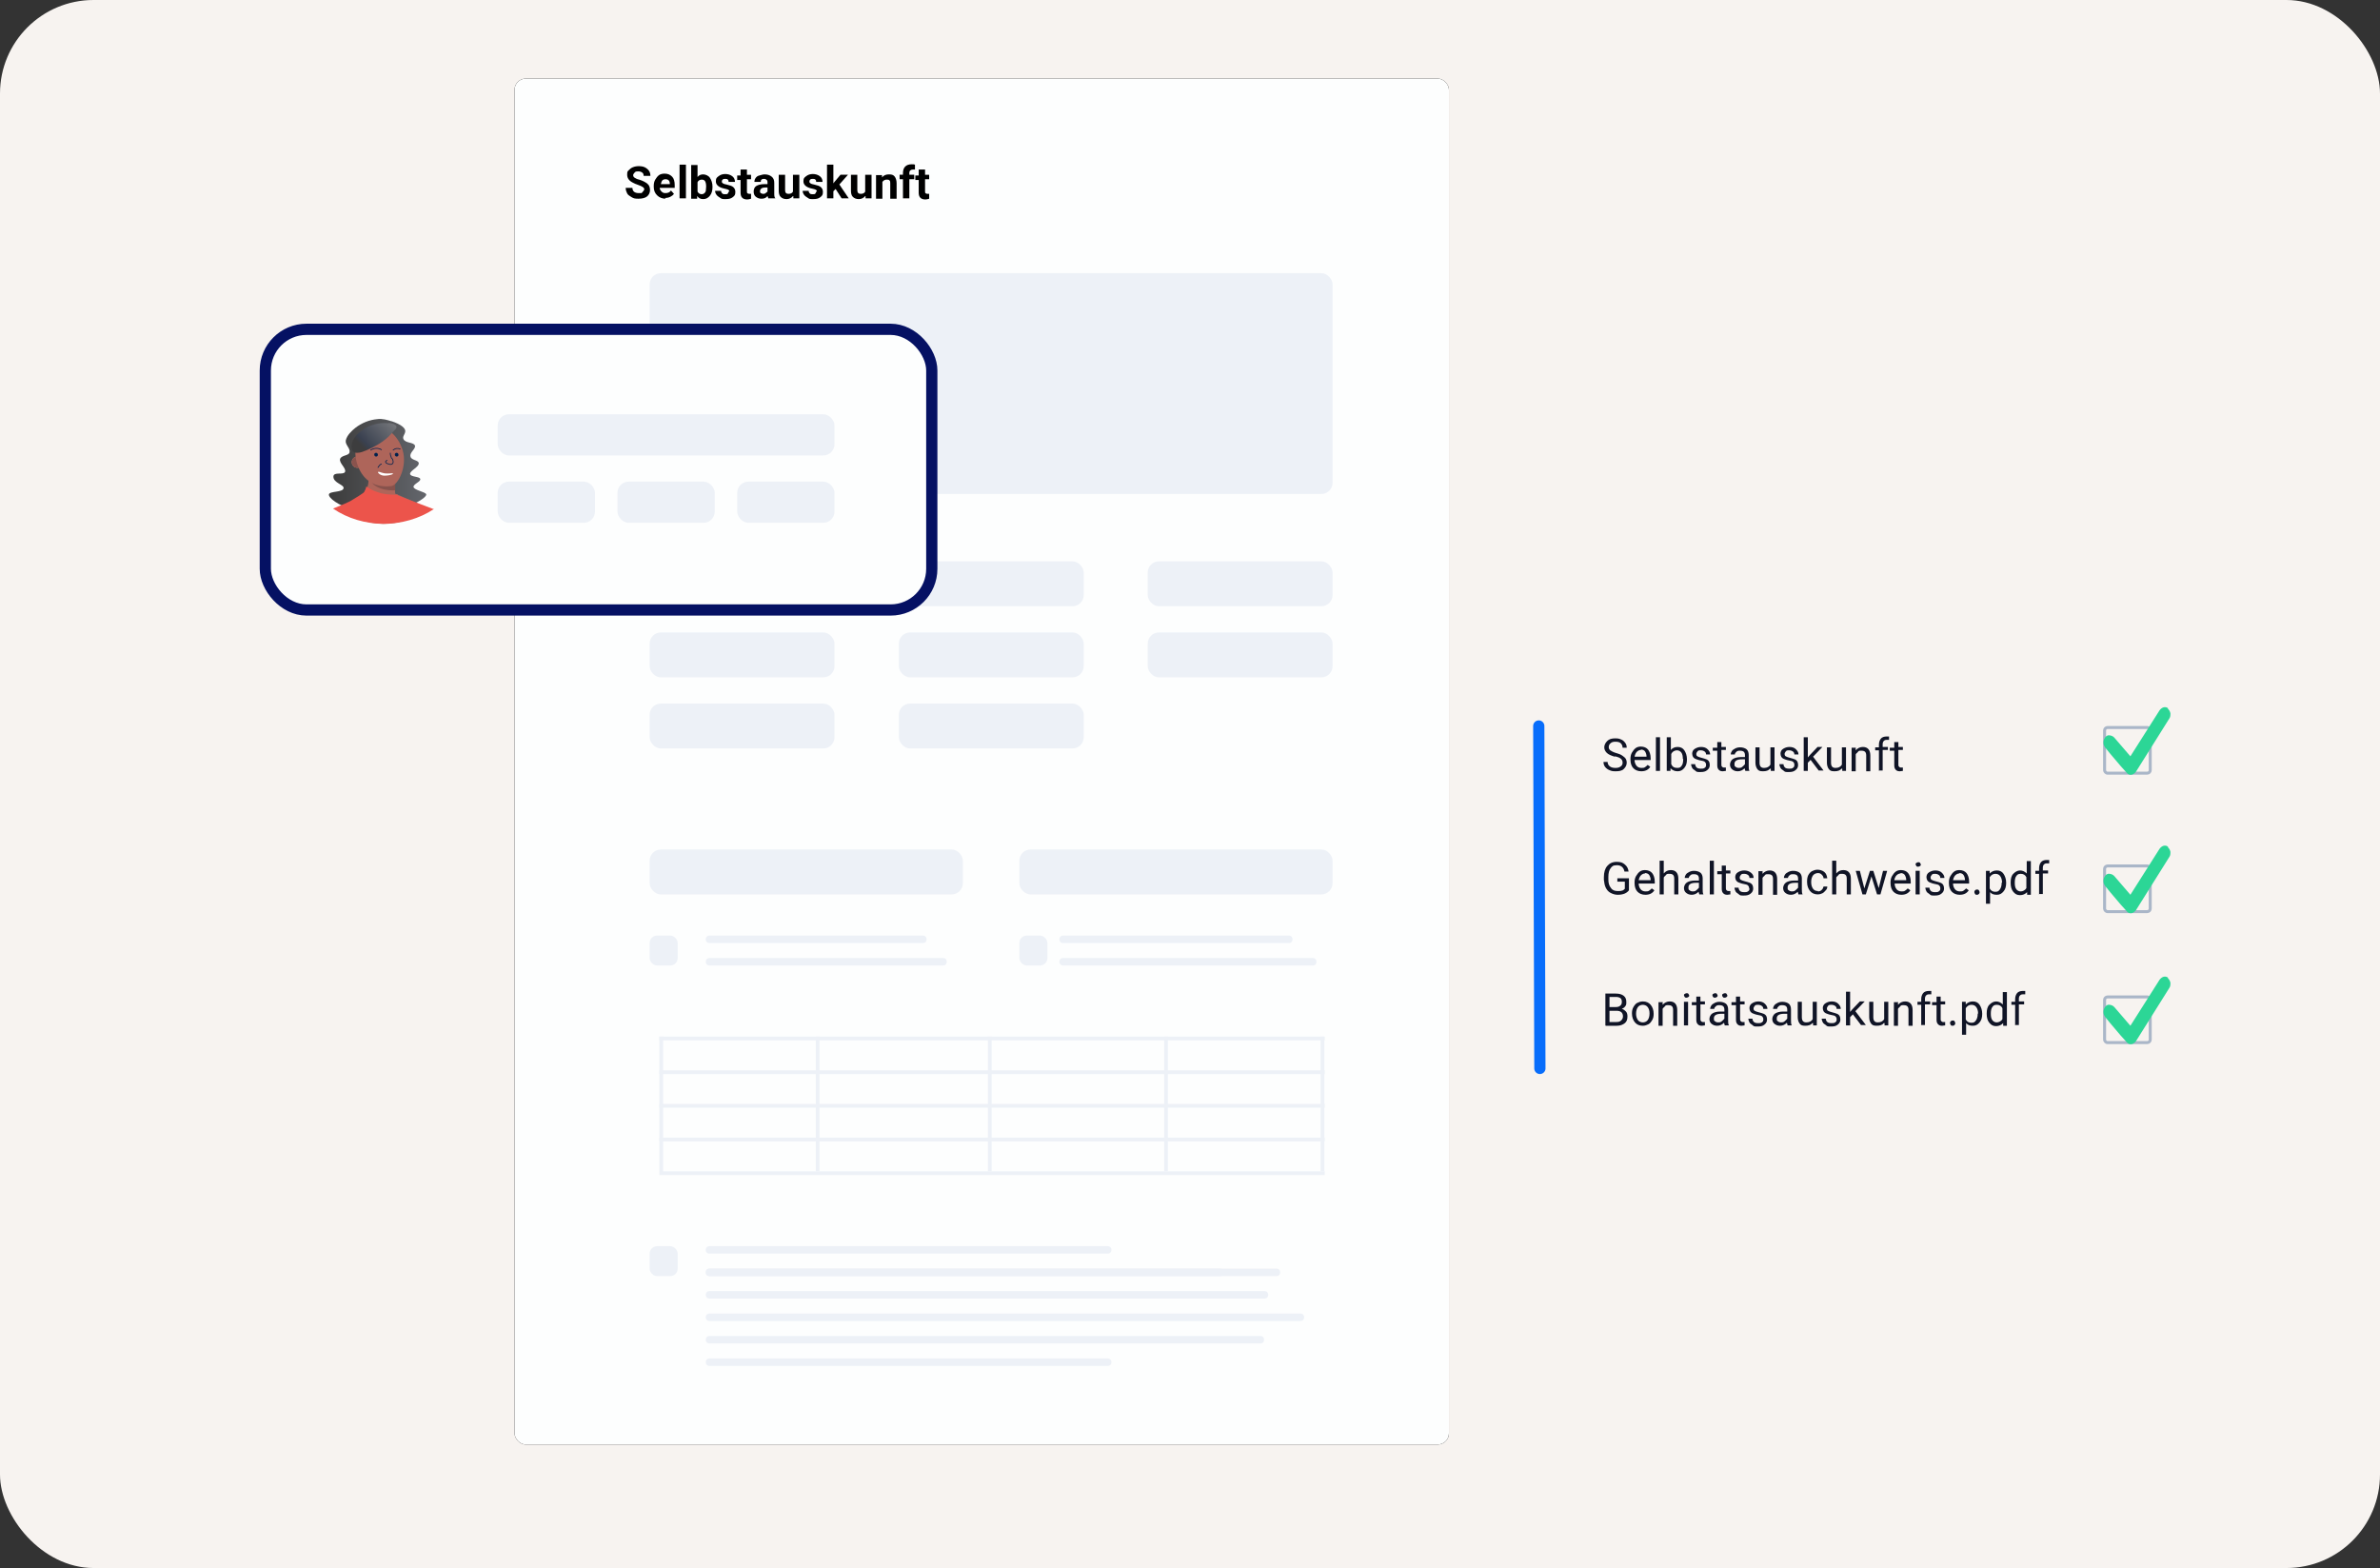 <?xml version="1.0" encoding="UTF-8"?>
<svg xmlns="http://www.w3.org/2000/svg" xmlns:xlink="http://www.w3.org/1999/xlink" xmlns:v="https://vecta.io/nano" version="1.1" viewBox="0 0 636 419">
  <rect x="0" y="0" width="636" height="419" fill="#333333" stroke="none"/>
  <defs>
    <style>
      .cls-1 {
        stroke: #086dfb;
        stroke-linecap: round;
      }

      .cls-1, .cls-2 {
        stroke-width: 3px;
      }

      .cls-1, .cls-3, .cls-4, .cls-5 {
        fill: none;
      }

      .cls-6 {
        fill: #87524c;
      }

      .cls-7 {
        fill: #8a534d;
      }

      .cls-8 {
        fill: url(#Unbenannter_Verlauf_2);
      }

      .cls-9 {
        fill: url(#Unbenannter_Verlauf_3);
      }

      .cls-10 {
        fill: #2cd696;
      }

      .cls-10, .cls-11 {
        fill-rule: evenodd;
      }

      .cls-12 {
        fill: #00214e;
      }

      .cls-13 {
        isolation: isolate;
      }

      .cls-14 {
        fill: #101426;
      }

      .cls-2 {
        stroke: #051163;
      }

      .cls-2, .cls-15 {
        fill: #fdfefe;
      }

      .cls-16 {
        fill: #fff;
      }

      .cls-17 {
        fill: #e18477;
      }

      .cls-3 {
        stroke: #edf1f7;
        stroke-linecap: square;
      }

      .cls-4 {
        stroke: #aab6c8;
        stroke-width: .8px;
      }

      .cls-5 {
        stroke: #00214e;
        stroke-width: .2px;
      }

      .cls-11, .cls-18 {
        fill: #edf1f7;
      }

      .cls-19 {
        fill: #ae655a;
      }

      .cls-20 {
        fill: #ec544b;
      }

      .cls-21 {
        fill: #f7f3f0;
      }
    </style>
    <linearGradient id="Unbenannter_Verlauf_2" data-name="Unbenannter Verlauf 2" x1="-174" y1="697.9" x2="-173" y2="697.9" gradientTransform="translate(4613 17572.6) scale(26 -25)" gradientUnits="userSpaceOnUse">
      <stop offset="0" stop-color="#3d3d3d"/>
      <stop offset="1" stop-color="#65686e"/>
    </linearGradient>
    <linearGradient id="Unbenannter_Verlauf_3" data-name="Unbenannter Verlauf 3" x1="-165.8" y1="673.1" x2="-164.7" y2="673.8" gradientTransform="translate(2085 5502.7) scale(12 -8)" gradientUnits="userSpaceOnUse">
      <stop offset="0" stop-color="#3d3d3e"/>
      <stop offset=".1" stop-color="#3a4150"/>
      <stop offset="1" stop-color="#878787"/>
    </linearGradient>
  </defs>
  <!-- Generator: Adobe Illustrator 28.7.0, SVG Export Plug-In . SVG Version: 1.2.0 Build 136)  -->
  <g>
    <g id="Ebene_1">
      <g>
        <rect class="cls-21" width="636" height="419" rx="25" ry="25"/>
        <g>
          <g>
            <rect id="B" x="137.5" y="21" width="249.7" height="365" rx="3" ry="3"/>
            <rect id="B-2" data-name="B" class="cls-15" x="137.5" y="21" width="249.7" height="365" rx="3" ry="3"/>
            <path class="cls-1" d="M411.2,194l.3,91.5"/>
            <g>
              <rect class="cls-18" x="173.6" y="73" width="182.5" height="59" rx="3" ry="3"/>
              <rect class="cls-18" x="306.7" y="150" width="49.4" height="12" rx="3" ry="3"/>
              <rect class="cls-18" x="240.2" y="150" width="49.4" height="12" rx="3" ry="3"/>
              <rect class="cls-18" x="173.6" y="227" width="83.7" height="12" rx="3" ry="3"/>
              <rect class="cls-18" x="272.4" y="227" width="83.7" height="12" rx="3" ry="3"/>
              <rect class="cls-18" x="173.6" y="150" width="49.4" height="12" rx="3" ry="3"/>
              <rect class="cls-18" x="306.7" y="169" width="49.4" height="12" rx="3" ry="3"/>
              <rect class="cls-18" x="240.2" y="169" width="49.4" height="12" rx="3" ry="3"/>
              <rect class="cls-18" x="173.6" y="169" width="49.4" height="12" rx="3" ry="3"/>
              <rect class="cls-18" x="240.2" y="188" width="49.4" height="12" rx="3" ry="3"/>
              <rect class="cls-18" x="173.6" y="188" width="49.4" height="12" rx="3" ry="3"/>
              <rect class="cls-18" x="173.6" y="333" width="7.5" height="8" rx="2" ry="2"/>
              <path class="cls-11" d="M189.6,333h106.4c.6,0,1,.4,1,1h0c0,.6-.4,1-1,1h-106.4c-.6,0-1-.4-1-1h0c0-.6.4-1,1-1Z"/>
              <path class="cls-11" d="M189.6,363h106.4c.6,0,1,.4,1,1h0c0,.6-.4,1-1,1h-106.4c-.6,0-1-.4-1-1h0c0-.6.4-1,1-1Z"/>
              <path class="cls-11" d="M189.6,339h136.5c.6,0,1,.4,1,1h0c0,.6-.4,1-1,1h-136.5c-.6,0-1-.4-1-1h0c0-.6.4-1,1-1Z"/>
              <path class="cls-11" d="M189.6,339h151.5c.6,0,1,.4,1,1h0c0,.6-.4,1-1,1h-151.5c-.6,0-1-.4-1-1h0c0-.6.4-1,1-1Z"/>
              <path class="cls-11" d="M189.6,345h148.3c.6,0,1,.4,1,1h0c0,.6-.4,1-1,1h-148.3c-.6,0-1-.4-1-1h0c0-.6.4-1,1-1Z"/>
              <path class="cls-11" d="M189.6,351h157.9c.6,0,1,.4,1,1h0c0,.6-.4,1-1,1h-157.9c-.6,0-1-.4-1-1h0c0-.6.4-1,1-1Z"/>
              <path class="cls-11" d="M189.6,357h147.2c.6,0,1,.4,1,1h0c0,.6-.4,1-1,1h-147.2c-.6,0-1-.4-1-1h0c0-.6.4-1,1-1Z"/>
              <path class="cls-11" d="M189.6,250h57c.6,0,1,.4,1,1h0c0,.6-.4,1-1,1h-57c-.6,0-1-.4-1-1h0c0-.6.4-1,1-1Z"/>
              <path class="cls-11" d="M189.6,256h62.4c.6,0,1,.4,1,1h0c0,.6-.4,1-1,1h-62.4c-.6,0-1-.4-1-1h0c0-.6.4-1,1-1Z"/>
              <rect class="cls-18" x="173.6" y="250" width="7.5" height="8" rx="2" ry="2"/>
              <path class="cls-11" d="M284.1,250h60.3c.6,0,1,.4,1,1h0c0,.6-.4,1-1,1h-60.3c-.6,0-1-.4-1-1h0c0-.6.4-1,1-1Z"/>
              <path class="cls-11" d="M284.1,256h66.7c.6,0,1,.4,1,1h0c0,.6-.4,1-1,1h-66.7c-.6,0-1-.4-1-1h0c0-.6.4-1,1-1Z"/>
              <rect class="cls-18" x="272.4" y="250" width="7.5" height="8" rx="2" ry="2"/>
            </g>
          </g>
          <g>
            <path class="cls-3" d="M176.7,277.5h176.8M176.7,286.5h176.8M176.7,295.5h176.8M176.7,304.5h176.8"/>
            <path class="cls-3" d="M176.7,313.5h176.8M176.7,312.5v-35"/>
            <path class="cls-3" d="M353.4,312.5v-35M264.5,312.5v-35M218.5,312.5v-35M311.6,312.5v-35"/>
          </g>
        </g>
        <g class="cls-13">
          <g class="cls-13">
            <path d="M172.2,50.8c0-.3-.1-.6-.4-.8s-.7-.4-1.3-.6-1.1-.4-1.4-.6c-1-.5-1.5-1.2-1.5-2.1s.1-.9.4-1.2.6-.6,1.1-.8,1-.3,1.6-.3,1.2.1,1.6.3.8.5,1.1.9.4.9.4,1.4h-1.8c0-.4-.1-.7-.4-.9s-.6-.3-1-.3-.8,0-1,.3-.4.4-.4.7.1.5.4.7.7.4,1.2.5c1,.3,1.7.7,2.2,1.1s.7,1,.7,1.7-.3,1.3-.8,1.7-1.3.6-2.3.6-1.3-.1-1.8-.4-1-.6-1.2-1-.4-.9-.4-1.5h1.8c0,.9.6,1.4,1.7,1.4s.7,0,1-.3.4-.4.4-.7Z"/>
            <path d="M177.9,53.1c-.9,0-1.7-.3-2.3-.9s-.9-1.3-.9-2.3v-.2c0-.6.1-1.2.4-1.7s.6-.9,1-1.2,1-.4,1.5-.4c.9,0,1.5.3,2,.8s.7,1.3.7,2.3v.7h-4c0,.4.2.7.5,1s.6.4,1,.4c.7,0,1.2-.2,1.5-.7l.8.9c-.3.4-.6.6-1,.8s-.9.3-1.4.3ZM177.8,47.9c-.3,0-.6.1-.8.3s-.3.6-.4,1h2.4c0-.5-.1-.8-.3-1s-.5-.3-.8-.3Z"/>
            <path d="M183.3,53h-1.7v-9h1.7v9Z"/>
            <path d="M190.4,49.9c0,1-.2,1.8-.7,2.4s-1,.9-1.8.9-1.2-.3-1.6-.8v.7h-1.6v-9h1.7v3.2c.4-.5.9-.7,1.5-.7s1.4.3,1.8.9.7,1.4.7,2.4h0ZM188.7,49.8c0-.6-.1-1.1-.3-1.4s-.5-.4-.9-.4-.9.2-1.1.7v2.5c.2.4.6.7,1.1.7s.9-.3,1.1-.8c0-.3.1-.7.1-1.2Z"/>
            <path d="M194.9,51.2c0-.2-.1-.4-.3-.5s-.5-.2-1-.3c-1.5-.3-2.3-1-2.3-1.9s.2-1,.7-1.4,1.1-.6,1.8-.6,1.4.2,1.9.6.7.9.7,1.5h-1.7c0-.2,0-.4-.2-.6s-.4-.2-.7-.2-.5,0-.7.2-.2.3-.2.5,0,.3.3.5.5.2.9.3.8.2,1.1.3c.9.3,1.3.9,1.3,1.7s-.2,1-.7,1.4-1.1.5-1.9.5-1,0-1.4-.3-.7-.4-1-.8-.4-.7-.4-1.1h1.6c0,.3.1.5.3.7s.5.2.8.2.6,0,.7-.2.2-.3.2-.5Z"/>
            <path d="M199.6,45.1v1.6h1.1v1.2h-1.1v3.2c0,.2,0,.4.1.5s.3.2.5.2.4,0,.5,0v1.3c-.3.1-.7.2-1,.2-1.2,0-1.8-.6-1.8-1.8v-3.4h-.9v-1.2h.9v-1.6h1.7Z"/>
            <path d="M205.3,53c0-.2-.1-.3-.2-.6-.4.5-.9.7-1.6.7s-1.1-.2-1.5-.5-.6-.8-.6-1.4.2-1.2.7-1.5,1.2-.5,2.2-.5h.8v-.4c0-.3,0-.5-.2-.7s-.4-.3-.7-.3-.5,0-.7.2-.2.3-.2.6h-1.7c0-.4.1-.7.3-1s.5-.6,1-.7.9-.3,1.4-.3c.8,0,1.4.2,1.9.6s.7.9.7,1.7v2.7c0,.6,0,1.1.3,1.4h0c0,0-1.7,0-1.7,0ZM203.9,51.8c.2,0,.5,0,.7-.2s.4-.3.5-.4v-1.1h-.6c-.8,0-1.3.3-1.4.9h0c0,.3,0,.5.2.6s.4.2.6.2Z"/>
            <path d="M211.9,52.4c-.4.5-1,.8-1.7.8s-1.2-.2-1.6-.6-.5-1-.5-1.7v-4.2h1.7v4.1c0,.7.3,1,.9,1s1-.2,1.2-.6v-4.5h1.7v6.3h-1.6v-.6Z"/>
            <path d="M218.3,51.2c0-.2-.1-.4-.3-.5s-.5-.2-1-.3c-1.5-.3-2.3-1-2.3-1.9s.2-1,.7-1.4,1.1-.6,1.8-.6,1.4.2,1.9.6.7.9.7,1.5h-1.7c0-.2,0-.4-.2-.6s-.4-.2-.7-.2-.5,0-.7.2-.2.3-.2.5,0,.3.3.5.5.2.9.3.8.2,1.1.3c.9.3,1.3.9,1.3,1.7s-.2,1-.7,1.4-1.1.5-1.9.5-1,0-1.4-.3-.7-.4-1-.8-.4-.7-.4-1.1h1.6c0,.3.1.5.3.7s.5.2.8.2.6,0,.7-.2.2-.3.2-.5Z"/>
            <path d="M223.3,50.5l-.6.6v1.9h-1.7v-9h1.7v5l.3-.4,1.6-1.9h2l-2.3,2.6,2.5,3.7h-1.9l-1.6-2.5Z"/>
            <path d="M231.2,52.4c-.4.5-1,.8-1.7.8s-1.2-.2-1.6-.6-.5-1-.5-1.7v-4.2h1.7v4.1c0,.7.3,1,.9,1s1-.2,1.2-.6v-4.5h1.7v6.3h-1.6v-.6Z"/>
            <path d="M235.7,46.7v.7c.5-.6,1.1-.8,1.9-.8s1.2.2,1.5.6.5,1,.5,1.8v4.1h-1.7v-4.1c0-.4,0-.6-.2-.8s-.4-.2-.8-.2-.8.2-1.1.6v4.5h-1.7v-6.3h1.6Z"/>
            <path d="M241.3,53v-5.1h-.9v-1.2h.9v-.5c0-.7.2-1.3.6-1.7s1-.6,1.7-.6.5,0,.9.1v1.3c-.2,0-.3,0-.5,0-.6,0-1,.3-1,.9v.5h1.3v1.2h-1.3v5.1h-1.7Z"/>
            <path d="M247.2,45.1v1.6h1.1v1.2h-1.1v3.2c0,.2,0,.4.1.5s.3.2.5.2.4,0,.5,0v1.3c-.3.1-.7.2-1,.2-1.2,0-1.8-.6-1.8-1.8v-3.4h-.9v-1.2h.9v-1.6h1.7Z"/>
          </g>
        </g>
        <rect class="cls-4" x="562.4" y="194.4" width="12.2" height="12.2" rx=".8" ry=".8"/>
        <path id="H" class="cls-10" d="M579.3,189.4c.4.3.6.8.7,1.2,0,.5,0,1-.3,1.4l-8.9,14.2c-.3.4-.7.7-1.1.8s-.9,0-1.2-.3c-.2-.2-.8-.9-1.8-2l-2.8-3.3-1.3-1.6c-.3-.4-.5-.8-.5-1.4s.2-1,.5-1.4.7-.6,1.2-.5.8.2,1.2.6l4.3,5,7.8-12.3c.3-.4.7-.7,1.1-.8s.9,0,1.2.3h0Z"/>
        <rect class="cls-4" x="562.4" y="231.4" width="12.2" height="12.2" rx=".8" ry=".8"/>
        <path id="H-2" data-name="H" class="cls-10" d="M579.3,226.4c.4.3.6.8.7,1.2,0,.5,0,1-.3,1.4l-8.9,14.2c-.3.4-.7.7-1.1.8s-.9,0-1.2-.3c-.2-.2-.8-.9-1.8-2l-2.8-3.3-1.3-1.6c-.3-.4-.5-.8-.5-1.4s.2-1,.5-1.4.7-.6,1.2-.5.8.2,1.2.6l4.3,5,7.8-12.3c.3-.4.7-.7,1.1-.8s.9,0,1.2.3h0Z"/>
        <rect class="cls-4" x="562.4" y="266.4" width="12.2" height="12.2" rx=".8" ry=".8"/>
        <path id="H-3" data-name="H" class="cls-10" d="M579.3,261.4c.4.3.6.8.7,1.2,0,.5,0,1-.3,1.4l-8.9,14.2c-.3.4-.7.7-1.1.8s-.9,0-1.2-.3c-.2-.2-.8-.9-1.8-2l-2.8-3.3-1.3-1.6c-.3-.4-.5-.8-.5-1.4s.2-1,.5-1.4.7-.6,1.2-.5.8.2,1.2.6l4.3,5,7.8-12.3c.3-.4.7-.7,1.1-.8s.9,0,1.2.3h0Z"/>
        <g>
          <rect id="D" x="70.9" y="88" width="178.1" height="75" rx="11" ry="11"/>
          <rect id="D-2" data-name="D" class="cls-2" x="70.9" y="88" width="178.1" height="75" rx="11" ry="11"/>
          <g>
            <rect class="cls-18" x="133" y="110.7" width="90" height="11" rx="3" ry="3"/>
            <rect class="cls-18" x="133" y="128.7" width="26" height="11" rx="3" ry="3"/>
            <rect class="cls-18" x="165" y="128.7" width="26" height="11" rx="3" ry="3"/>
            <rect class="cls-18" x="197" y="128.7" width="26" height="11" rx="3" ry="3"/>
          </g>
        </g>
        <g class="cls-13">
          <g class="cls-13">
            <path class="cls-14" d="M431.5,202.2c-1-.3-1.7-.6-2.1-1s-.7-.9-.7-1.5.3-1.2.8-1.7,1.2-.7,2.1-.7,1.1.1,1.6.3.8.5,1.1.9.4.8.4,1.3h-1.1c0-.5-.2-.9-.5-1.2s-.8-.4-1.4-.4-1,.1-1.3.4c-.3.2-.5.6-.5,1s.1.6.4.9c.3.2.8.5,1.5.7.7.2,1.3.4,1.7.7s.7.5.9.8.3.7.3,1.1c0,.7-.3,1.2-.8,1.7s-1.3.6-2.2.6-1.1-.1-1.6-.3-.9-.5-1.2-.9-.4-.8-.4-1.3h1.1c0,.5.2.9.6,1.2s.9.4,1.5.4,1-.1,1.4-.4.5-.6.5-1-.1-.7-.4-1-.8-.5-1.6-.7Z"/>
            <path class="cls-14" d="M438.6,206.1c-.9,0-1.6-.3-2.1-.8s-.8-1.3-.8-2.3v-.2c0-.6.1-1.2.4-1.7s.6-.9,1-1.2.9-.4,1.4-.4c.8,0,1.5.3,1.9.8s.7,1.3.7,2.3v.5h-4.3c0,.6.2,1.1.5,1.5s.8.6,1.3.6.7,0,1-.2.5-.4.7-.6l.7.5c-.5.8-1.3,1.2-2.4,1.2ZM438.5,200.4c-.4,0-.8.2-1.1.5s-.5.8-.6,1.3h3.2c0-.6-.2-1.1-.4-1.4s-.6-.5-1.1-.5Z"/>
            <path class="cls-14" d="M443.6,206h-1.1v-9h1.1v9Z"/>
            <path class="cls-14" d="M450.8,202.9c0,1-.2,1.7-.7,2.3s-1,.9-1.8.9-1.4-.3-1.9-.8v.7h-1v-9h1.1v3.4c.4-.5,1-.8,1.8-.8s1.4.3,1.8.9.7,1.4.7,2.4h0ZM449.7,202.8c0-.7-.1-1.3-.4-1.7s-.7-.6-1.2-.6-1.2.3-1.5,1v2.7c.3.7.8,1,1.6,1s.9-.2,1.2-.6.4-1,.4-1.8Z"/>
            <path class="cls-14" d="M455.9,204.3c0-.3-.1-.5-.3-.7s-.6-.3-1.2-.4-1-.3-1.3-.4-.6-.4-.7-.6-.2-.5-.2-.8c0-.5.2-1,.7-1.3s1-.5,1.7-.5,1.3.2,1.7.6.7.8.7,1.4h-1.1c0-.3-.1-.6-.4-.8s-.6-.3-1-.3-.7,0-.9.3-.3.4-.3.7.1.5.3.6.6.3,1.1.4,1,.3,1.3.4.6.4.7.6.2.5.2.9c0,.6-.2,1-.7,1.4s-1,.5-1.8.5-1,0-1.3-.3-.7-.4-.9-.8-.3-.7-.3-1h1.1c0,.4.2.7.4.9s.6.3,1.1.3.7,0,1-.2.4-.4.4-.7Z"/>
            <path class="cls-14" d="M460,198.1v1.5h1.2v.8h-1.2v3.9c0,.3,0,.4.2.6s.3.2.5.2.3,0,.5,0v.9c-.3,0-.6.1-.8.1-.5,0-.8-.1-1.1-.4s-.4-.7-.4-1.2v-3.9h-1.2v-.8h1.2v-1.5h1.1Z"/>
            <path class="cls-14" d="M466.4,206c0-.1-.1-.3-.2-.7-.5.5-1.1.8-1.8.8s-1.1-.2-1.5-.5-.6-.8-.6-1.3.3-1.2.8-1.5,1.2-.5,2.1-.5h1.1v-.5c0-.4-.1-.7-.3-.9s-.6-.3-1-.3-.7,0-1,.3-.4.4-.4.7h-1.1c0-.3.1-.6.3-.9s.5-.5.9-.7.8-.3,1.3-.3c.7,0,1.3.2,1.7.5s.6.9.6,1.5v2.9c0,.6,0,1,.2,1.4h0c0,0-1.1,0-1.1,0ZM464.6,205.2c.3,0,.7,0,1-.3s.5-.4.7-.7v-1.3h-.8c-1.3,0-2,.4-2,1.2s.1.6.3.8.5.3.9.3Z"/>
            <path class="cls-14" d="M473,205.4c-.4.5-1,.7-1.9.7s-1.2-.2-1.5-.6-.5-1-.5-1.7v-4.1h1.1v4.1c0,1,.4,1.4,1.2,1.4s1.4-.3,1.7-.9v-4.6h1.1v6.3h-1v-.6Z"/>
            <path class="cls-14" d="M479.5,204.3c0-.3-.1-.5-.3-.7s-.6-.3-1.2-.4-1-.3-1.3-.4-.6-.4-.7-.6-.2-.5-.2-.8c0-.5.2-1,.7-1.3s1-.5,1.7-.5,1.3.2,1.7.6.7.8.7,1.4h-1.1c0-.3-.1-.6-.4-.8s-.6-.3-1-.3-.7,0-.9.3-.3.4-.3.7.1.5.3.6.6.3,1.1.4,1,.3,1.3.4.6.4.7.6.2.5.2.9c0,.6-.2,1-.7,1.4s-1,.5-1.8.5-1,0-1.3-.3-.7-.4-.9-.8-.3-.7-.3-1h1.1c0,.4.2.7.4.9s.6.3,1.1.3.7,0,1-.2.4-.4.4-.7Z"/>
            <path class="cls-14" d="M483.8,203.1l-.7.7v2.2h-1.1v-9h1.1v5.4l.6-.7,2-2.1h1.3l-2.5,2.6,2.8,3.7h-1.3l-2.2-2.9Z"/>
            <path class="cls-14" d="M492.1,205.4c-.4.5-1,.7-1.9.7s-1.2-.2-1.5-.6-.5-1-.5-1.7v-4.1h1.1v4.1c0,1,.4,1.4,1.2,1.4s1.4-.3,1.7-.9v-4.6h1.1v6.3h-1v-.6Z"/>
            <path class="cls-14" d="M495.9,199.7v.8c.5-.6,1.2-.9,1.9-.9,1.3,0,2,.8,2,2.3v4.2h-1.1v-4.2c0-.5-.1-.8-.3-1s-.5-.3-1-.3-.7,0-.9.3-.5.4-.6.7v4.5h-1.1v-6.3h1Z"/>
            <path class="cls-14" d="M502.1,206v-5.5h-1v-.8h1v-.7c0-.7.2-1.2.5-1.6s.9-.6,1.5-.6.5,0,.7,0v.9c-.2,0-.4,0-.6,0-.4,0-.6.1-.8.3s-.3.5-.3.9v.7h1.4v.8h-1.4v5.5h-1.1Z"/>
            <path class="cls-14" d="M507.3,198.1v1.5h1.2v.8h-1.2v3.9c0,.3,0,.4.2.6s.3.2.5.2.3,0,.5,0v.9c-.3,0-.6.1-.8.1-.5,0-.8-.1-1.1-.4s-.4-.7-.4-1.2v-3.9h-1.2v-.8h1.2v-1.5h1.1Z"/>
          </g>
          <g class="cls-13">
            <path class="cls-14" d="M435.3,237.9c-.3.4-.7.7-1.2.9s-1.1.3-1.8.3-1.3-.2-1.9-.5-1-.8-1.3-1.4-.4-1.3-.5-2.1v-.7c0-1.3.3-2.3.9-3s1.4-1.1,2.5-1.1,1.6.2,2.2.7.9,1.1,1,1.9h-1.1c-.2-1.1-.9-1.7-2-1.7s-1.3.3-1.7.8c-.4.5-.6,1.3-.6,2.3v.7c0,1,.2,1.7.7,2.3.4.6,1,.8,1.8.8s.8,0,1.1-.1c.3,0,.6-.3.8-.5v-1.9h-2v-.9h3.1v3.1Z"/>
            <path class="cls-14" d="M439.7,239.1c-.9,0-1.6-.3-2.1-.8s-.8-1.3-.8-2.3v-.2c0-.6.1-1.2.4-1.7s.6-.9,1-1.2.9-.4,1.4-.4c.8,0,1.5.3,1.9.8s.7,1.3.7,2.3v.5h-4.3c0,.6.2,1.1.5,1.5s.8.6,1.3.6.7,0,1-.2.5-.4.7-.6l.7.5c-.5.8-1.3,1.2-2.4,1.2ZM439.6,233.4c-.4,0-.8.2-1.1.5s-.5.8-.6,1.3h3.2c0-.6-.2-1.1-.4-1.4s-.6-.5-1.1-.5Z"/>
            <path class="cls-14" d="M444.6,233.4c.5-.6,1.1-.9,1.9-.9,1.3,0,2,.8,2,2.3v4.2h-1.1v-4.2c0-.5-.1-.8-.3-1s-.5-.3-1-.3-.7,0-.9.3-.5.4-.6.7v4.5h-1.1v-9h1.1v3.4Z"/>
            <path class="cls-14" d="M454.1,239c0-.1-.1-.3-.2-.7-.5.5-1.1.8-1.8.8s-1.1-.2-1.5-.5-.6-.8-.6-1.3.3-1.2.8-1.5,1.2-.5,2.1-.5h1.1v-.5c0-.4-.1-.7-.3-.9s-.6-.3-1-.3-.7,0-1,.3-.4.4-.4.7h-1.1c0-.3.1-.6.3-.9s.5-.5.9-.7.8-.3,1.3-.3c.7,0,1.3.2,1.7.5s.6.9.6,1.5v2.9c0,.6,0,1,.2,1.4h0c0,0-1.1,0-1.1,0ZM452.3,238.2c.3,0,.7,0,1-.3s.5-.4.7-.7v-1.3h-.8c-1.3,0-2,.4-2,1.2s.1.6.3.8.5.3.9.3Z"/>
            <path class="cls-14" d="M458,239h-1.1v-9h1.1v9Z"/>
            <path class="cls-14" d="M461.2,231.1v1.5h1.2v.8h-1.2v3.9c0,.3,0,.4.2.6s.3.2.5.2.3,0,.5,0v.9c-.3,0-.6.1-.8.1-.5,0-.8-.1-1.1-.4s-.4-.7-.4-1.2v-3.9h-1.2v-.8h1.2v-1.5h1.1Z"/>
            <path class="cls-14" d="M467.4,237.3c0-.3-.1-.5-.3-.7s-.6-.3-1.2-.4-1-.3-1.3-.4-.6-.4-.7-.6-.2-.5-.2-.8c0-.5.2-1,.7-1.3s1-.5,1.7-.5,1.3.2,1.8.6.7.8.7,1.4h-1.1c0-.3-.1-.6-.4-.8s-.6-.3-1-.3-.7,0-.9.3-.3.4-.3.7.1.5.3.6.6.3,1.1.4,1,.3,1.3.4.6.4.7.6.2.5.2.9c0,.6-.2,1-.7,1.4s-1,.5-1.8.5-1,0-1.3-.3-.7-.4-.9-.8-.3-.7-.3-1h1.1c0,.4.2.7.4.9s.6.3,1.1.3.7,0,1-.2.4-.4.4-.7Z"/>
            <path class="cls-14" d="M471,232.7v.8c.5-.6,1.2-.9,1.9-.9,1.3,0,2,.8,2,2.3v4.2h-1.1v-4.2c0-.5-.1-.8-.3-1s-.5-.3-1-.3-.7,0-.9.3-.5.4-.6.7v4.5h-1.1v-6.3h1Z"/>
            <path class="cls-14" d="M480.6,239c0-.1-.1-.3-.2-.7-.5.5-1.1.8-1.8.8s-1.1-.2-1.5-.5-.6-.8-.6-1.3.3-1.2.8-1.5,1.2-.5,2.1-.5h1.1v-.5c0-.4-.1-.7-.3-.9s-.6-.3-1-.3-.7,0-1,.3-.4.4-.4.7h-1.1c0-.3.1-.6.3-.9s.5-.5.9-.7.8-.3,1.3-.3c.7,0,1.3.2,1.7.5s.6.9.6,1.5v2.9c0,.6,0,1,.2,1.4h0c0,0-1.1,0-1.1,0ZM478.8,238.2c.3,0,.7,0,1-.3s.5-.4.7-.7v-1.3h-.8c-1.3,0-2,.4-2,1.2s.1.6.3.8.5.3.9.3Z"/>
            <path class="cls-14" d="M485.8,238.2c.4,0,.7-.1,1-.4s.4-.5.5-.9h1c0,.4-.1.7-.4,1s-.5.6-.9.8-.8.3-1.2.3c-.9,0-1.6-.3-2.1-.9s-.8-1.4-.8-2.4v-.2c0-.6.1-1.2.3-1.6s.6-.9,1-1.1.9-.4,1.5-.4,1.3.2,1.8.6.7,1,.8,1.7h-1c0-.4-.2-.7-.5-1s-.6-.4-1-.4-1,.2-1.3.6-.5,1-.5,1.7v.2c0,.7.2,1.3.5,1.7s.7.6,1.3.6Z"/>
            <path class="cls-14" d="M490.7,233.4c.5-.6,1.1-.9,1.9-.9,1.3,0,2,.8,2,2.3v4.2h-1.1v-4.2c0-.5-.1-.8-.3-1s-.5-.3-1-.3-.7,0-.9.3-.5.4-.6.7v4.5h-1.1v-9h1.1v3.4Z"/>
            <path class="cls-14" d="M502,237.5l1.2-4.8h1.1l-1.8,6.3h-.9l-1.5-4.8-1.5,4.8h-.9l-1.8-6.3h1.1l1.2,4.7,1.5-4.7h.9l1.5,4.8Z"/>
            <path class="cls-14" d="M508.1,239.1c-.9,0-1.6-.3-2.1-.8s-.8-1.3-.8-2.3v-.2c0-.6.1-1.2.4-1.7s.6-.9,1-1.2.9-.4,1.4-.4c.8,0,1.5.3,1.9.8s.7,1.3.7,2.3v.5h-4.3c0,.6.2,1.1.5,1.5s.8.6,1.3.6.7,0,1-.2.5-.4.7-.6l.7.5c-.5.8-1.3,1.2-2.4,1.2ZM507.9,233.4c-.4,0-.8.2-1.1.5s-.5.8-.6,1.3h3.2c0-.6-.2-1.1-.4-1.4s-.6-.5-1.1-.5Z"/>
            <path class="cls-14" d="M511.9,231c0-.2,0-.3.2-.4s.3-.2.5-.2.4,0,.5.2.2.3.2.4,0,.3-.2.4-.3.2-.5.2-.4,0-.5-.2-.2-.3-.2-.4ZM513,239h-1.1v-6.3h1.1v6.3Z"/>
            <path class="cls-14" d="M518.5,237.3c0-.3-.1-.5-.3-.7s-.6-.3-1.2-.4-1-.3-1.3-.4-.6-.4-.7-.6-.2-.5-.2-.8c0-.5.2-1,.7-1.3s1-.5,1.7-.5,1.3.2,1.7.6.7.8.7,1.4h-1.1c0-.3-.1-.6-.4-.8s-.6-.3-1-.3-.7,0-.9.3-.3.4-.3.7.1.5.3.6.6.3,1.1.4,1,.3,1.3.4.6.4.7.6.2.5.2.9c0,.6-.2,1-.7,1.4s-1,.5-1.8.5-1,0-1.3-.3-.7-.4-.9-.8-.3-.7-.3-1h1.1c0,.4.2.7.4.9s.6.3,1.1.3.7,0,1-.2.4-.4.4-.7Z"/>
            <path class="cls-14" d="M523.7,239.1c-.9,0-1.6-.3-2.1-.8s-.8-1.3-.8-2.3v-.2c0-.6.1-1.2.4-1.7s.6-.9,1-1.2.9-.4,1.4-.4c.8,0,1.5.3,1.9.8s.7,1.3.7,2.3v.5h-4.3c0,.6.2,1.1.5,1.5s.8.6,1.3.6.7,0,1-.2.5-.4.7-.6l.7.5c-.5.8-1.3,1.2-2.4,1.2ZM523.6,233.4c-.4,0-.8.2-1.1.5s-.5.8-.6,1.3h3.2c0-.6-.2-1.1-.4-1.4s-.6-.5-1.1-.5Z"/>
            <path class="cls-14" d="M527.6,238.4c0-.2,0-.3.2-.5s.3-.2.5-.2.4,0,.5.2.2.3.2.5,0,.3-.2.5-.3.2-.5.2-.4,0-.5-.2-.2-.3-.2-.5Z"/>
            <path class="cls-14" d="M536.1,235.9c0,1-.2,1.7-.7,2.3s-1,.9-1.8.9-1.4-.2-1.8-.7v3.1h-1.1v-8.8h1v.7c.5-.5,1.1-.8,1.9-.8s1.4.3,1.8.9.7,1.4.7,2.4h0ZM535,235.8c0-.7-.2-1.3-.5-1.7s-.7-.6-1.3-.6-1.1.3-1.5.9v3c.3.6.8.9,1.5.9s.9-.2,1.2-.6.5-1,.5-1.8Z"/>
            <path class="cls-14" d="M537.3,235.8c0-1,.2-1.8.7-2.3s1.1-.9,1.8-.9,1.3.3,1.8.8v-3.3h1.1v9h-1v-.7c-.5.5-1.1.8-1.9.8s-1.3-.3-1.8-.9-.7-1.4-.7-2.4h0ZM538.4,235.9c0,.7.1,1.3.4,1.7s.7.6,1.2.6,1.2-.3,1.5-.9v-2.9c-.3-.6-.8-.9-1.5-.9s-.9.2-1.2.6-.4,1-.4,1.8Z"/>
            <path class="cls-14" d="M544.9,239v-5.5h-1v-.8h1v-.7c0-.7.2-1.2.5-1.6s.9-.6,1.5-.6.5,0,.7,0v.9c-.2,0-.4,0-.6,0-.4,0-.6.1-.8.3s-.3.5-.3.9v.7h1.4v.8h-1.4v5.5h-1.1Z"/>
          </g>
          <g class="cls-13">
            <path class="cls-14" d="M429,274v-8.5h2.8c.9,0,1.6.2,2.1.6s.7.9.7,1.7-.1.8-.3,1.1-.5.5-.9.7c.5.1.8.4,1.1.7s.4.8.4,1.3c0,.8-.2,1.4-.7,1.8s-1.2.7-2.1.7h-3ZM430.1,269.1h1.7c.5,0,.9-.1,1.2-.4.3-.2.4-.6.4-1s-.1-.8-.4-1c-.3-.2-.7-.3-1.2-.3h-1.7v2.7ZM430.1,270v3.1h1.9c.5,0,.9-.1,1.2-.4s.5-.6.5-1.1c0-1-.6-1.5-1.7-1.5h-1.9Z"/>
            <path class="cls-14" d="M436.1,270.8c0-.6.1-1.2.4-1.7s.6-.9,1-1.1.9-.4,1.5-.4c.9,0,1.6.3,2.1.9s.8,1.4.8,2.4h0c0,.7-.1,1.2-.4,1.7s-.6.9-1,1.1-.9.4-1.5.4c-.9,0-1.6-.3-2.1-.9s-.8-1.4-.8-2.4h0ZM437.2,270.9c0,.7.2,1.3.5,1.7s.8.6,1.3.6,1-.2,1.3-.6.5-1,.5-1.8-.2-1.3-.5-1.7-.8-.6-1.3-.6-1,.2-1.3.6-.5,1-.5,1.8Z"/>
            <path class="cls-14" d="M444.3,267.7v.8c.5-.6,1.2-.9,1.9-.9,1.3,0,2,.8,2,2.3v4.2h-1.1v-4.2c0-.5-.1-.8-.3-1s-.5-.3-1-.3-.7,0-.9.3-.5.4-.6.7v4.5h-1.1v-6.3h1Z"/>
            <path class="cls-14" d="M450,266c0-.2,0-.3.2-.4s.3-.2.5-.2.4,0,.5.2.2.3.2.4,0,.3-.2.4-.3.2-.5.2-.4,0-.5-.2-.2-.3-.2-.4ZM451.1,274h-1.1v-6.3h1.1v6.3Z"/>
            <path class="cls-14" d="M454.4,266.1v1.5h1.2v.8h-1.2v3.9c0,.3,0,.4.2.6s.3.2.5.2.3,0,.5,0v.9c-.3,0-.6.1-.8.1-.5,0-.8-.1-1.1-.4s-.4-.7-.4-1.2v-3.9h-1.2v-.8h1.2v-1.5h1.1Z"/>
            <path class="cls-14" d="M460.9,274c0-.1-.1-.3-.2-.7-.5.5-1.1.8-1.8.8s-1.1-.2-1.5-.5-.6-.8-.6-1.3.3-1.2.8-1.5,1.2-.5,2.1-.5h1.1v-.5c0-.4-.1-.7-.3-.9s-.6-.3-1-.3-.7,0-1,.3-.4.4-.4.7h-1.1c0-.3.1-.6.3-.9s.5-.5.9-.7.8-.3,1.3-.3c.7,0,1.3.2,1.7.5s.6.9.6,1.5v2.9c0,.6,0,1,.2,1.4h0c0,0-1.1,0-1.1,0ZM457.6,266c0-.2,0-.3.2-.4s.3-.2.5-.2.4,0,.5.2.2.3.2.4,0,.3-.2.4c-.1.1-.3.2-.5.2s-.4,0-.5-.2c-.1-.1-.2-.3-.2-.4ZM459.1,273.2c.3,0,.7,0,1-.3s.5-.4.7-.7v-1.3h-.8c-1.3,0-2,.4-2,1.2s.1.6.3.8.5.3.9.3ZM460.2,266c0-.2,0-.3.2-.4s.3-.2.5-.2.4,0,.5.2.2.3.2.4,0,.3-.2.4c-.1.1-.3.2-.5.2s-.4,0-.5-.2c-.1-.1-.2-.3-.2-.4Z"/>
            <path class="cls-14" d="M465,266.1v1.5h1.2v.8h-1.2v3.9c0,.3,0,.4.2.6s.3.2.5.2.3,0,.5,0v.9c-.3,0-.6.1-.8.1-.5,0-.8-.1-1.1-.4s-.4-.7-.4-1.2v-3.9h-1.2v-.8h1.2v-1.5h1.1Z"/>
            <path class="cls-14" d="M471.2,272.3c0-.3-.1-.5-.3-.7s-.6-.3-1.2-.4-1-.3-1.3-.4-.6-.4-.7-.6-.2-.5-.2-.8c0-.5.2-1,.7-1.3s1-.5,1.7-.5,1.3.2,1.7.6.7.8.7,1.4h-1.1c0-.3-.1-.6-.4-.8s-.6-.3-1-.3-.7,0-.9.3-.3.4-.3.7.1.5.3.6.6.3,1.1.4,1,.3,1.3.4.6.4.7.6.2.5.2.9c0,.6-.2,1-.7,1.4s-1,.5-1.8.5-1,0-1.3-.3-.7-.4-.9-.8-.3-.7-.3-1h1.1c0,.4.2.7.4.9s.6.3,1.1.3.7,0,1-.2.4-.4.4-.7Z"/>
            <path class="cls-14" d="M477.7,274c0-.1-.1-.3-.2-.7-.5.5-1.1.8-1.8.8s-1.1-.2-1.5-.5-.6-.8-.6-1.3.3-1.2.8-1.5,1.2-.5,2.1-.5h1.1v-.5c0-.4-.1-.7-.3-.9s-.6-.3-1-.3-.7,0-1,.3-.4.4-.4.7h-1.1c0-.3.1-.6.3-.9s.5-.5.9-.7.8-.3,1.3-.3c.7,0,1.3.2,1.7.5s.6.9.6,1.5v2.9c0,.6,0,1,.2,1.4h0c0,0-1.1,0-1.1,0ZM475.9,273.2c.3,0,.7,0,1-.3s.5-.4.7-.7v-1.3h-.8c-1.3,0-2,.4-2,1.2s.1.6.3.8.5.3.9.3Z"/>
            <path class="cls-14" d="M484.3,273.4c-.4.5-1,.7-1.9.7s-1.2-.2-1.5-.6-.5-1-.5-1.7v-4.1h1.1v4.1c0,1,.4,1.4,1.2,1.4s1.4-.3,1.7-.9v-4.6h1.1v6.3h-1v-.6Z"/>
            <path class="cls-14" d="M490.8,272.3c0-.3-.1-.5-.3-.7s-.6-.3-1.2-.4-1-.3-1.3-.4-.6-.4-.7-.6-.2-.5-.2-.8c0-.5.2-1,.7-1.3s1-.5,1.7-.5,1.3.2,1.7.6.7.8.7,1.4h-1.1c0-.3-.1-.6-.4-.8s-.6-.3-1-.3-.7,0-.9.3-.3.4-.3.7.1.5.3.6.6.3,1.1.4,1,.3,1.3.4.6.4.7.6.2.5.2.9c0,.6-.2,1-.7,1.4s-1,.5-1.8.5-1,0-1.3-.3-.7-.4-.9-.8-.3-.7-.3-1h1.1c0,.4.2.7.4.9s.6.3,1.1.3.7,0,1-.2.4-.4.4-.7Z"/>
            <path class="cls-14" d="M495.1,271.1l-.7.7v2.2h-1.1v-9h1.1v5.4l.6-.7,2-2.1h1.3l-2.5,2.6,2.8,3.7h-1.3l-2.2-2.9Z"/>
            <path class="cls-14" d="M503.4,273.4c-.4.5-1,.7-1.9.7s-1.2-.2-1.5-.6-.5-1-.5-1.7v-4.1h1.1v4.1c0,1,.4,1.4,1.2,1.4s1.4-.3,1.7-.9v-4.6h1.1v6.3h-1v-.6Z"/>
            <path class="cls-14" d="M507.2,267.7v.8c.5-.6,1.2-.9,1.9-.9,1.3,0,2,.8,2,2.3v4.2h-1.1v-4.2c0-.5-.1-.8-.3-1s-.5-.3-1-.3-.7,0-.9.3-.5.4-.6.7v4.5h-1.1v-6.3h1Z"/>
            <path class="cls-14" d="M513.4,274v-5.5h-1v-.8h1v-.7c0-.7.2-1.2.5-1.6s.9-.6,1.5-.6.5,0,.7,0v.9c-.2,0-.4,0-.6,0-.4,0-.6.1-.8.3s-.3.5-.3.9v.7h1.4v.8h-1.4v5.5h-1.1Z"/>
            <path class="cls-14" d="M518.6,266.1v1.5h1.2v.8h-1.2v3.9c0,.3,0,.4.2.6s.3.2.5.2.3,0,.5,0v.9c-.3,0-.6.1-.8.1-.5,0-.8-.1-1.1-.4s-.4-.7-.4-1.2v-3.9h-1.2v-.8h1.2v-1.5h1.1Z"/>
            <path class="cls-14" d="M521.1,273.4c0-.2,0-.3.2-.5s.3-.2.5-.2.4,0,.5.2.2.3.2.5,0,.3-.2.5-.3.2-.5.2-.4,0-.5-.2-.2-.3-.2-.5Z"/>
            <path class="cls-14" d="M529.7,270.9c0,1-.2,1.7-.7,2.3s-1,.9-1.8.9-1.4-.2-1.8-.7v3.1h-1.1v-8.8h1v.7c.5-.5,1.1-.8,1.9-.8s1.4.3,1.8.9.7,1.4.7,2.4h0ZM528.6,270.8c0-.7-.2-1.3-.5-1.7s-.7-.6-1.3-.6-1.1.3-1.5.9v3c.3.6.8.9,1.5.9s.9-.2,1.2-.6.5-1,.5-1.8Z"/>
            <path class="cls-14" d="M530.9,270.8c0-1,.2-1.8.7-2.3s1.1-.9,1.8-.9,1.3.3,1.8.8v-3.3h1.1v9h-1v-.7c-.5.5-1.1.8-1.9.8s-1.3-.3-1.8-.9-.7-1.4-.7-2.4h0ZM532,270.9c0,.7.1,1.3.4,1.7s.7.6,1.2.6,1.2-.3,1.5-.9v-2.9c-.3-.6-.8-.9-1.5-.9s-.9.2-1.2.6-.4,1-.4,1.8Z"/>
            <path class="cls-14" d="M538.5,274v-5.5h-1v-.8h1v-.7c0-.7.2-1.2.5-1.6s.9-.6,1.5-.6.5,0,.7,0v.9c-.2,0-.4,0-.6,0-.4,0-.6.1-.8.3s-.3.5-.3.9v.7h1.4v.8h-1.4v5.5h-1.1Z"/>
          </g>
        </g>
        <g>
          <g>
            <path class="cls-8" d="M104.7,112.6c-1.2-.4-2.6-.8-3.9-.6-2.1.2-4.1,1-5.8,2.3-1,.8-2.3,2-2.6,3.4-.2,1.2,1.3,2.1,1,3.2-.2.9-2.1.7-2.5,1.7-.4,1.1,1.7,2.5,1.3,3.5-.4.9-3-.1-3.1,1.2-.1,1.8,3,2.2,2.7,3.2-.2,1.1-3.7.7-3.9,1.6-.2.9,2.5,3,6.2,4,9.9,2.8,20.1-2.6,19.8-4-.2-.7-3.3-1.1-3.4-2,0-.8,2-1.4,1.8-2.1-.1-.7-2.5-.5-2.7-1.3-.2-.9,2.5-1.9,2.3-3-.2-.8-2-.7-2.2-1.7-.3-1.1,1.4-2,1.2-2.9-.3-1-2.6-.6-3.1-1.8-.3-.7.5-1.3.5-2.1,0-.7-.8-1.7-3.8-2.7h0Z"/>
            <path class="cls-19" d="M114,135.7c-6.8,5.8-16.3,5.7-23-.1l4.9-2.6c.2,0,.3-.2.4-.3h.1c0-.1,0-.1.1-.2.6-.5,1.1-1.1,1.5-1.9.4-.8.5-1.8.5-2.7,0-.6,0-1.3,0-1.9v-1.1s.2.1.2.1l.5.3,3.1.6,3.2.6v3.6c0,0,.1,1.8.1,1.8l1.2.5.9.4,6.2,2.8Z"/>
            <path class="cls-6" d="M105.7,131c-1,.1-2,0-3-.2-2.2-.5-3.6-1.6-3.7-2.8l.5.2,3,.3,3.1.3v2.1c0,0,0,0,0,0Z"/>
            <circle class="cls-17" cx="95.5" cy="123.5" r="1.5"/>
            <circle class="cls-7" cx="95.5" cy="123.5" r="1.5"/>
            <path class="cls-19" d="M107.6,120.3c1.3,4.3-1.2,9.4-3.1,9.6-4.6.5-7.8-1.8-9.1-6.1s.4-8.6,3.8-9.6c3.4-1,7.1,1.8,8.4,6.1Z"/>
          </g>
          <path class="cls-5" d="M105,120.3c.6-.5,1.3-.6,2-.3M99,120.3c.9-.6,2-.7,3-.1"/>
          <path class="cls-20" d="M116,136c-8,5.3-19.1,5.3-27-.1,2.5-1,4.1-1.7,4.8-2.1,1-.6,3.3-2,3.5-2.3.3-.5.5-1,.6-1.5,0,0,.2.1.3.2.7.5,1.5.9,2.4,1.2.4.1.8.3,1.2.4,1.3.3,2.6.4,3.9.4h.6s0,.2,0,.2l1.6.6s8.1,3.1,8.1,3.1Z"/>
          <path class="cls-5" d="M101,125c0-.2.2-.3.3-.5.2-.3.5-.5.7-.5"/>
          <g>
            <path class="cls-16" d="M101,126.1s0,0,.2,0,.1,0,.2,0c.3.1.8.3,1.5.4,1,.1,1.8-.1,2.1,0,.1,0,0,.2-.3.3-.6.2-1.3.3-2,.3-1,0-1.7-.7-1.7-.9s0,0,0,0h0Z"/>
            <path class="cls-9" d="M103.8,113.1c-2.7-.3-5.2.5-7.2,2-1,.7-1.8,1.6-2.3,2.6-.5,1.1-.8,3.4,1.2,3.3.9,0,1.7-.4,2.5-.7,2.1-.9,4.2-2.1,5.8-3.6.4-.4.8-.8,1.1-1.2.4-.5,1.6-1.2.8-1.9-.5-.4-1.3-.5-1.9-.6h0Z"/>
          </g>
          <path class="cls-5" d="M104.3,121c0,.3,0,.7.2,1,0,.3.2.5.4.7,0,0,.1.2.1.3.2.5,0,1.1-.6,1.1h-.3M103.5,123c-.4.1-.6.4-.4.6s.5.4,1,.4"/>
          <path class="cls-12" d="M100.5,121c.6,0,.7,1,0,1h0c-.6,0-.7-1,0-1h0s0,0,0,0ZM106,121c.6,0,.7,1,0,1h0c-.6,0-.7-1,0-1h0Z"/>
        </g>
      </g>
    </g>
  </g>
</svg>